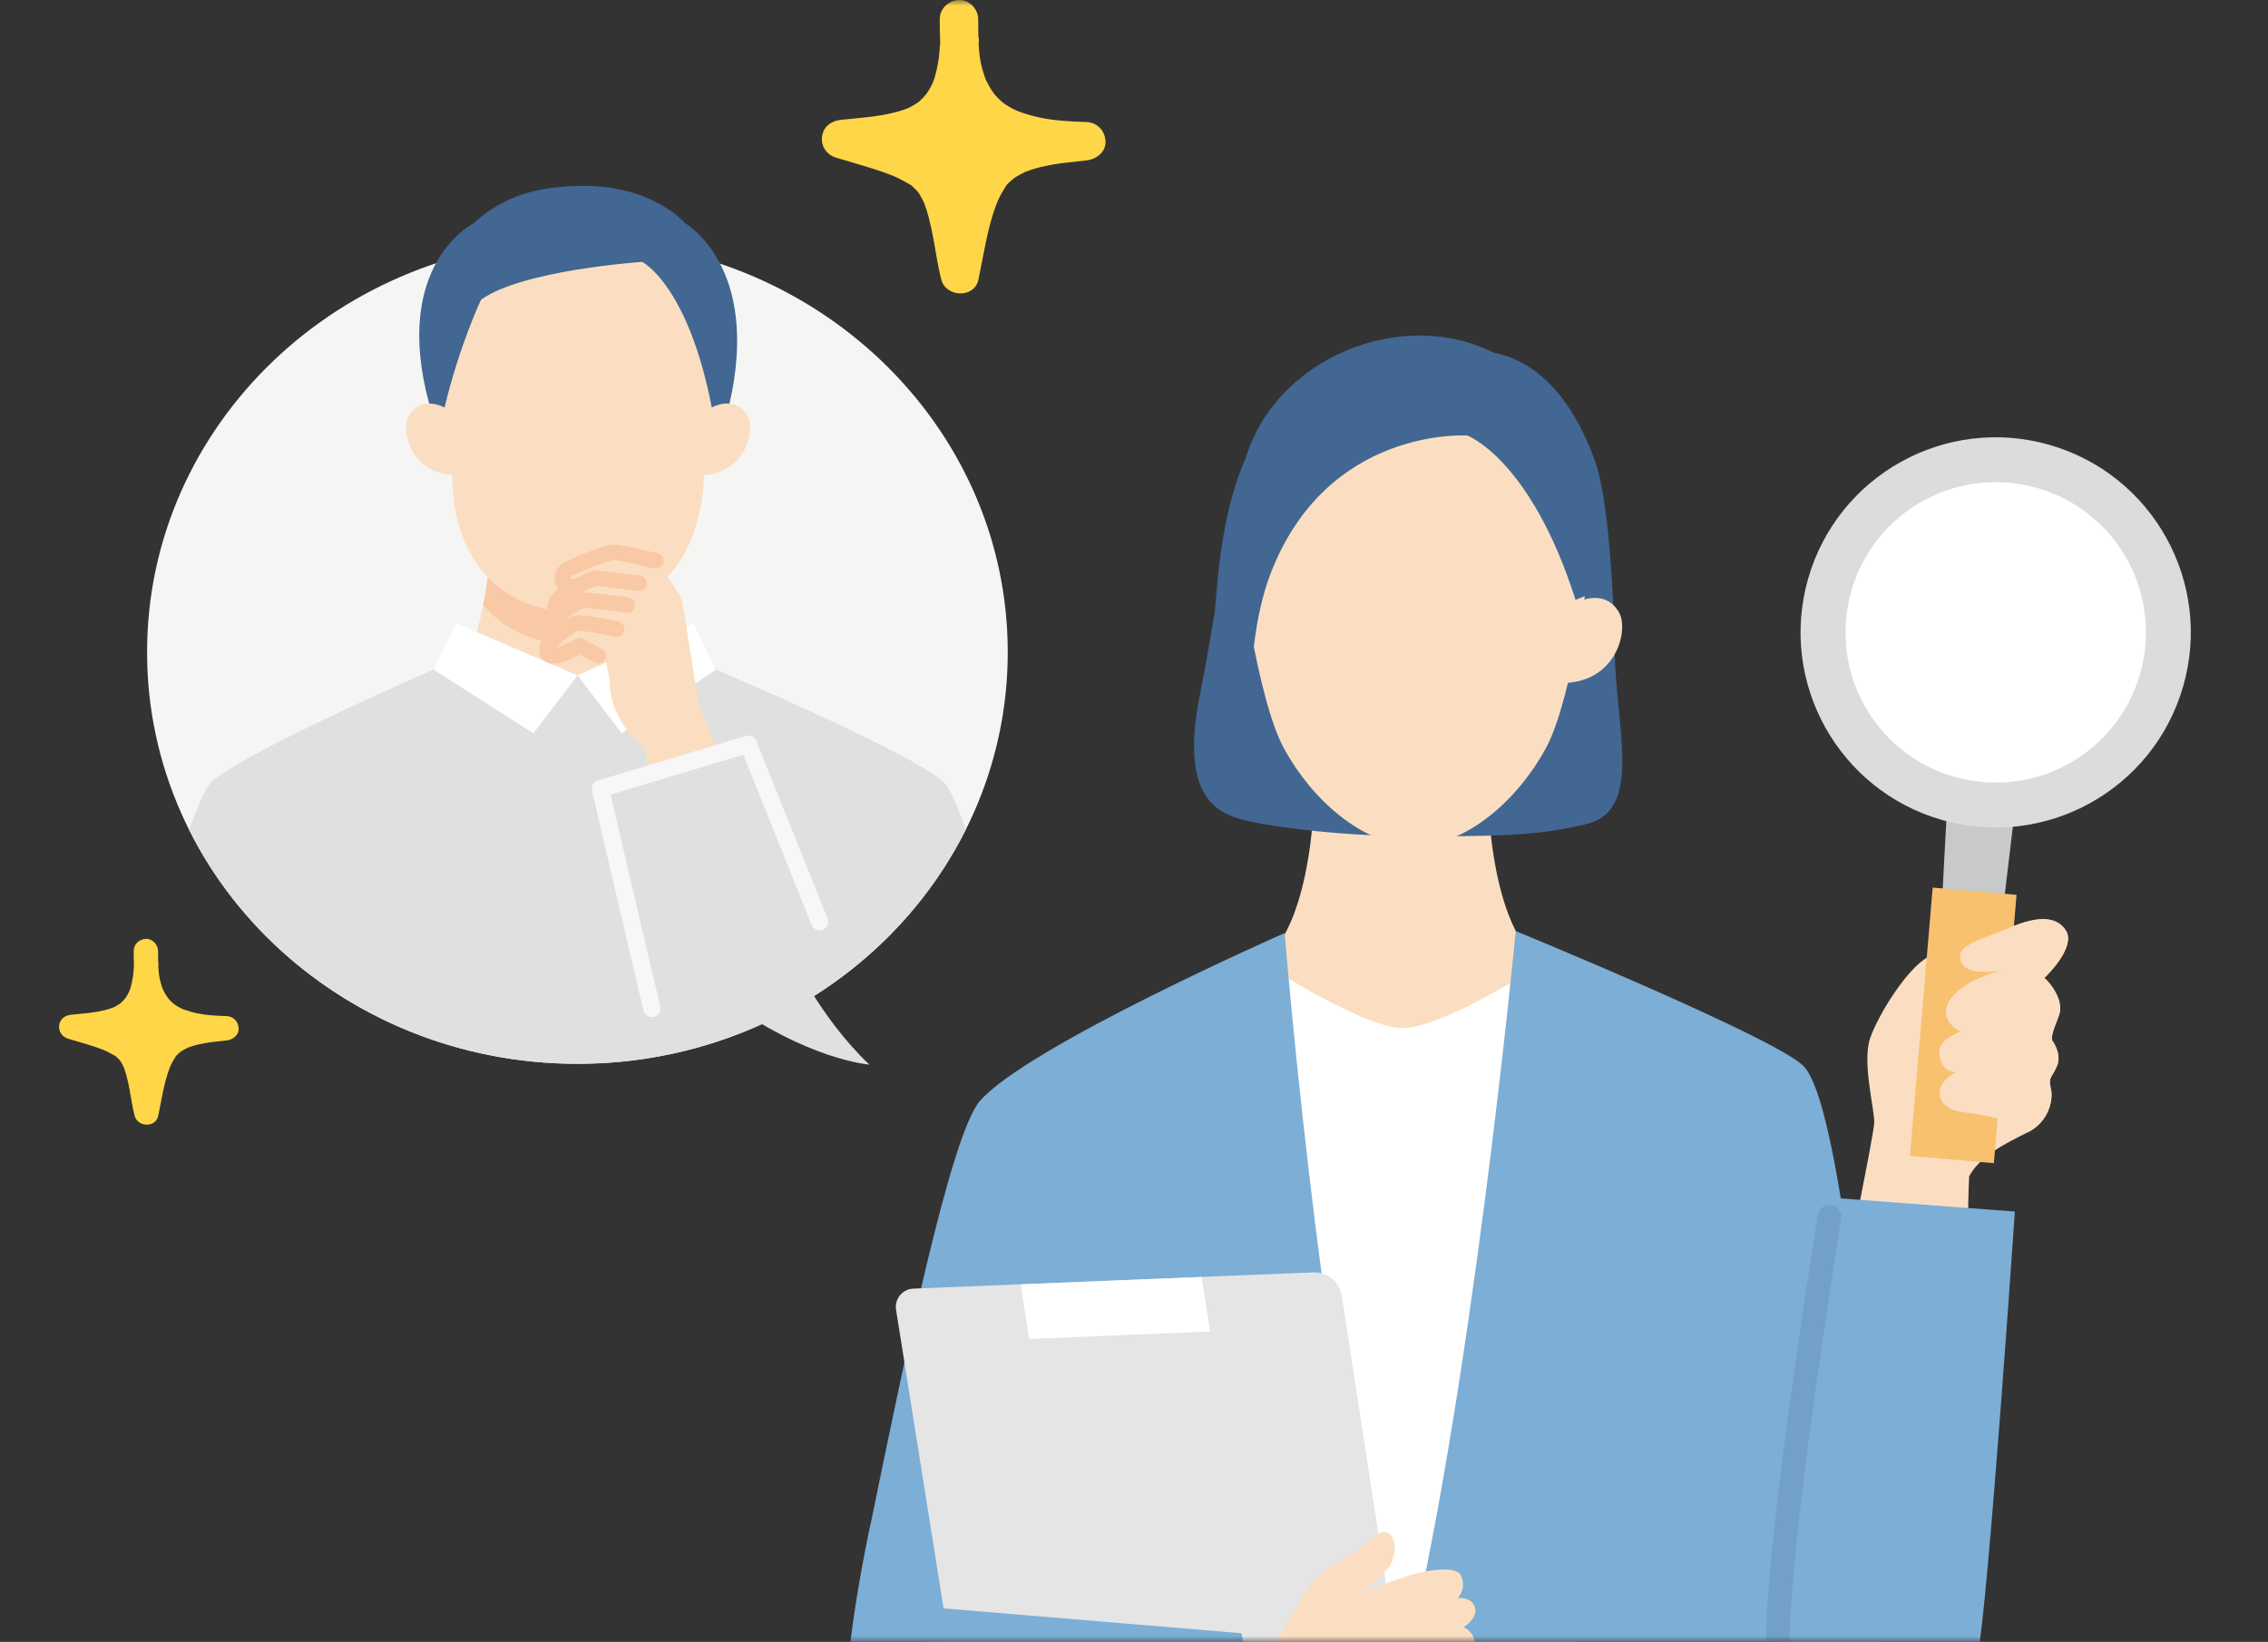 <svg width="192" height="139" viewBox="0 0 192 139" fill="none" xmlns="http://www.w3.org/2000/svg">
<rect x="0" y="0" width="192" height="139" fill="#333333" stroke="none"/>
<mask id="mask0_11130_17851" style="mask-type:alpha" maskUnits="userSpaceOnUse" x="0" y="0" width="192" height="139">
<rect width="192" height="139" fill="#D9D9D9"/>
</mask>
<g mask="url(#mask0_11130_17851)">
<g clip-path="url(#clip0_11130_17851)">
<path d="M118.617 90.378L103.94 82.457C111.256 82.524 111.264 66.883 111.264 66.883H125.963C125.963 66.883 125.971 82.524 133.287 82.457L118.61 90.378H118.617Z" fill="#FBDEC1"/>
<path d="M134.363 154.717C134.363 154.717 118.341 154.321 108.222 153.925L107.826 82.086C109.964 83.416 116.009 87.033 118.767 87.033C121.36 87.033 126.905 83.842 129.356 82.347L134.363 154.717Z" fill="white"/>
<path d="M134.424 69.733C139.05 68.522 136.815 61.565 136.703 55.384C136.591 49.226 136.09 41.94 135.014 38.981C132.683 32.584 129.267 30.394 126.428 29.849C118.633 25.91 107.82 30.364 105.406 38.981C103.792 44.758 102.887 52.305 101.58 58.814C99.741 67.991 103.448 68.985 105.675 69.508C107.902 70.039 113.761 70.794 119.769 70.794C125.778 70.794 130.202 70.839 134.424 69.725V69.733Z" fill="#416792"/>
<path d="M104.868 46.873C104.868 46.873 106.355 59.077 108.702 63.374C111.048 67.671 115.368 71.587 119.777 71.587C124.186 71.587 128.505 67.671 130.852 63.374C133.198 59.077 134.686 46.873 134.686 46.873C134.686 46.873 133.012 30.582 119.552 30.582C104.584 30.582 104.86 46.873 104.86 46.873H104.868Z" fill="#FBDEC1"/>
<path d="M132.497 57.819C136.921 57.632 137.922 53.238 137.025 51.781C135.755 49.726 133.468 51.019 133.468 51.019L131.951 51.542L131.518 57.901L132.489 57.819H132.497Z" fill="#FBDEC1"/>
<path d="M107.52 66.993C105.607 66.333 105.068 55.141 107.52 48.67C112.293 36.056 124.221 36.871 124.221 36.871C124.221 36.871 129.587 38.865 133.376 50.775L135.493 49.96C135.493 49.96 136.352 30 119.433 30C102.513 30 103.31 48.367 102.568 55.475C101.818 62.583 107.52 67 107.52 67V66.993Z" fill="#416792"/>
<path d="M155.842 150.476L159.885 137.197C159.01 130.635 156.455 94.181 152.696 90.266C150.424 87.897 128.318 78.824 128.318 78.824C128.318 78.824 124.485 119.022 118.715 141.912C112.408 124.313 108.754 78.989 108.754 78.989C108.754 78.989 86.977 88.569 82.949 93.21C80.49 96.035 76.544 115.159 73.787 128.61C72.389 134.94 70.177 148.279 72.569 150.686C74.43 152.763 84.832 152.561 93.755 151.956L91.132 178.74C95.683 179.457 114.418 180.474 116.399 178.919C117.796 177.821 119.052 176.162 119.545 165.355C120.688 174.413 122.243 177.604 123.67 178.919C125.665 180.765 149.938 178.919 149.938 178.919L146.807 142.622C146.807 142.622 149.265 148.279 155.842 150.484V150.476Z" fill="#7CAED6"/>
<path d="M113.588 109.689L120.419 154.11C120.561 155.021 119.873 155.858 118.947 155.896L85.295 157.181C84.122 157.226 83.098 156.389 82.911 155.223L75.857 110.885C75.715 109.966 76.395 109.129 77.321 109.092L111.19 107.717C112.37 107.672 113.402 108.516 113.581 109.682L113.588 109.689Z" fill="#E5E5E6"/>
<path d="M106.803 148.274C109.374 148.012 112.528 147.668 113.17 147.549C114.769 147.25 120.688 145.456 121.308 145.083C121.929 144.709 124.215 142.841 124.455 141.989C124.686 141.137 123.872 140.614 123.872 140.614C123.872 140.614 124.724 140.068 124.813 139.142C124.903 138.215 123.917 137.752 123.917 137.752C123.917 137.752 125.142 136.982 124.866 136.07C124.589 135.158 123.416 135.285 123.416 135.285C123.416 135.285 124.245 134.366 123.625 133.305C123.109 132.423 120.083 133.096 119.246 133.395C118.409 133.694 114.867 134.867 114.867 134.867C114.867 134.867 115.958 134.381 117.333 132.954C118.708 131.526 118.043 128.612 116.316 130.121C114.583 131.631 112.64 132.483 111.429 133.619C110.218 134.747 108.634 138.372 107.767 139.291C107.573 139.493 106.138 139.709 105.376 139.881L106.796 148.274H106.803Z" fill="#FBDEC1"/>
<path d="M101.728 108.105L102.438 112.724L87.125 113.352L86.415 108.733L101.728 108.105Z" fill="white"/>
<path d="M79.361 136.121L105.105 138.266L107.213 150.724C107.213 150.724 75.93 154.445 72.56 150.679L79.353 136.121H79.361Z" fill="#7CAED6"/>
<path d="M169.532 77.264L170.84 66.301L164.966 65.793L164.368 76.973L169.532 77.264Z" fill="#C8C9CA"/>
<path d="M158.667 95.066C158.712 93.975 157.613 89.902 158.323 87.877C159.033 85.844 161.469 81.958 163.226 81.016C164.982 80.075 168.427 79.036 169.824 78.677C169.936 78.632 170.049 78.588 170.161 78.535C172.679 77.452 174.189 77.631 174.914 78.819C175.586 79.918 174.069 81.838 173.068 82.795C173.187 82.892 173.255 82.959 173.255 82.959C173.255 82.959 174.869 84.566 174.278 86.046C173.688 87.525 173.71 87.697 173.71 88.041C173.71 88.041 174.562 89.162 174.166 90.178C173.77 91.195 173.359 91.157 173.613 92.121C173.86 93.085 173.449 94.984 171.655 95.865C169.862 96.755 167.59 97.868 166.701 99.594C166.566 101.993 166.574 108.443 166.574 108.443L156.283 107.479C156.283 107.479 158.615 96.142 158.667 95.051V95.066Z" fill="#FBDEC1"/>
<path d="M161.685 97.859L168.792 98.472L170.713 75.753L163.613 75.141L161.685 97.859Z" fill="#F8C170"/>
<path d="M164.226 92.255C164.309 91.747 164.951 91.03 165.564 90.791C164.824 90.686 164.353 90.32 164.189 89.334C164.025 88.332 164.899 87.764 165.998 87.323C165.31 87.047 164.712 86.389 164.742 85.582C164.787 84.431 166.267 83.093 169.054 82.257C169.181 82.219 169.308 82.189 169.428 82.159C168.105 82.331 166.468 82.466 166.027 81.434C165.415 79.992 167.634 79.611 170.153 78.527C172.671 77.444 174.181 77.623 174.906 78.811C175.541 79.85 174.225 81.614 173.239 82.615C173.239 82.615 173.149 82.705 173.06 82.794C173.187 82.892 173.246 82.959 173.246 82.959C173.246 82.959 174.861 84.566 174.27 86.045C173.68 87.525 173.702 87.697 173.702 88.041C173.702 88.041 174.554 89.162 174.158 90.178C173.762 91.194 173.351 91.157 173.605 92.121C173.852 93.085 173.441 94.983 171.647 95.865L170.19 94.991C169.928 94.916 168.202 94.378 166.349 94.176C164.6 93.982 164.069 93.093 164.219 92.24L164.226 92.255Z" fill="#FBDEC1"/>
<path d="M164.397 69.415C155.629 66.902 150.558 57.757 153.07 48.988C155.583 40.22 164.728 35.149 173.496 37.661C182.265 40.174 187.336 49.319 184.824 58.087C182.311 66.856 173.166 71.927 164.397 69.415Z" fill="#DBDCDC"/>
<path d="M176.542 63.745C182.17 59.56 183.343 51.571 179.158 45.944C174.973 40.317 166.984 39.144 161.357 43.328C155.73 47.513 154.556 55.502 158.741 61.129C162.926 66.757 170.915 67.93 176.542 63.745Z" fill="white"/>
<path d="M150.52 140.091C150.161 131.721 155.131 101.402 155.131 101.402L170.57 102.568C170.57 102.568 168.336 135.517 167.417 140.173C165.182 151.495 151.237 156.718 150.52 140.098V140.091Z" fill="#7CAED6"/>
<path d="M150.52 141.091C150.52 141.091 150.55 141.091 150.565 141.091C151.118 141.068 151.544 140.597 151.522 140.044C151.215 132.997 154.765 110.032 155.864 103.164C155.953 102.619 155.58 102.103 155.034 102.021C154.481 101.931 153.973 102.305 153.891 102.851C152.785 109.763 149.213 132.893 149.526 140.134C149.549 140.672 149.99 141.091 150.528 141.091H150.52Z" fill="#72A0C6"/>
</g>
<g clip-path="url(#clip1_11130_17851)">
<path d="M48.882 90.058C69.002 90.058 85.312 74.456 85.312 55.21C85.312 35.965 69.002 20.363 48.882 20.363C28.762 20.363 12.451 35.965 12.451 55.21C12.451 74.456 28.762 90.058 48.882 90.058Z" fill="#F5F6F4"/>
<path d="M48.882 67.787L63.266 60.022C56.092 60.089 56.087 43.617 56.087 43.617H41.677C41.677 43.617 41.672 60.089 34.498 60.022L48.882 67.787Z" fill="#FBDEC1"/>
<path d="M48.887 54.61C52.273 54.61 55.007 53.424 56.86 51.234C56.091 47.339 56.086 43.617 56.086 43.617H41.677C41.677 43.617 41.677 47.329 40.908 51.219C42.762 53.419 45.501 54.605 48.892 54.605L48.887 54.61Z" fill="#F8C9A4"/>
<path d="M48.88 90.06C63.387 90.06 75.912 81.949 81.772 70.213C81.075 68.298 80.464 66.918 80.057 66.399C78.356 64.21 60.602 56.684 60.602 56.684L58.712 52.738L48.891 57.178L38.58 52.738L36.691 56.684C36.691 56.684 19.431 64.21 17.725 66.399C17.323 66.913 16.707 68.314 16.004 70.243C21.869 81.964 34.385 90.06 48.88 90.06Z" fill="#DFE0E0"/>
<path d="M59.431 40.235C63.168 40.077 64.008 36.365 63.25 35.138C62.175 33.407 60.251 34.492 60.251 34.492L58.973 34.935L58.611 40.301L59.431 40.23V40.235Z" fill="#FBDEC1"/>
<path d="M59.605 40.225C59.559 42.012 59.244 43.443 58.882 44.629C57.487 49.242 53.892 51.823 48.887 51.823C43.882 51.823 40.288 49.242 38.892 44.629C38.536 43.443 38.307 42.007 38.266 40.225L36.83 30.551C36.83 30.551 35.914 18.102 48.948 18.102C61.983 18.102 61.061 30.551 61.061 30.551L59.605 40.225Z" fill="#FBDEC1"/>
<path d="M38.454 40.235C34.717 40.077 33.877 36.365 34.636 35.138C35.71 33.407 37.635 34.492 37.635 34.492L38.913 34.935L39.274 40.301L38.454 40.23V40.235Z" fill="#FBDEC1"/>
<path d="M40.73 25.363C40.73 25.363 38.933 29.09 37.635 34.498C37.635 34.498 37.044 34.167 36.331 34.162C33.124 22.329 40.125 18.877 40.125 18.877C42.742 16.453 45.68 15.898 48.398 15.755C55.094 15.404 57.966 18.877 57.966 18.877C57.966 18.877 64.427 22.466 61.759 34.167C60.965 34.096 60.257 34.498 60.257 34.498C58.241 24.096 54.366 22.171 54.366 22.171C54.366 22.171 44.218 22.853 40.736 25.363H40.73Z" fill="#416792"/>
<path d="M60.598 56.684L52.635 62.081L48.893 57.178L58.709 52.738L60.598 56.684Z" fill="white"/>
<path d="M48.892 57.178L45.155 62.081L36.688 56.684L38.577 52.738L48.892 57.178Z" fill="white"/>
<path d="M57.757 50.927C57.619 50.219 55.532 47.485 55.532 47.485C55.532 47.485 52.563 46.752 51.922 46.762C51.566 46.767 49.585 47.444 48.256 48.101C47.238 48.605 47.441 49.705 48.76 49.71C48.429 49.898 48.083 50.112 47.655 50.387C47.324 50.601 47.065 50.932 46.998 51.324C46.947 51.645 47.008 52.016 47.665 51.808C47.309 52.093 46.937 52.413 46.576 52.78C46.576 52.78 45.781 53.691 46.912 54.063C46.545 54.404 46.275 54.751 46.285 55.02C46.331 56.08 48.103 55.214 49.02 54.669L51.275 55.861L51.616 57.622C51.571 61.1 54.585 63.396 54.585 63.396L55.023 65.514L60.822 63.768L59.071 59.16C59.071 59.16 57.889 51.635 57.752 50.927H57.757Z" fill="#FBDEC1"/>
<path d="M47.328 52.529C47.063 52.529 46.845 52.448 46.661 52.29C46.498 52.152 46.244 51.822 46.346 51.211C46.437 50.656 46.783 50.151 47.298 49.826C48.352 49.148 48.942 48.802 50.175 48.308C50.281 48.267 50.394 48.252 50.505 48.267C51.651 48.415 53.438 48.634 54.182 48.721C54.543 48.767 54.803 49.092 54.757 49.459C54.711 49.821 54.385 50.08 54.019 50.034C53.311 49.948 51.651 49.744 50.505 49.602C49.538 49.999 49.029 50.284 48.005 50.941C47.914 51.002 47.832 51.073 47.776 51.149C48.011 51.19 48.214 51.358 48.296 51.597C48.408 51.944 48.214 52.321 47.868 52.427C47.675 52.489 47.491 52.519 47.328 52.519V52.529Z" fill="#F8C9A4"/>
<path d="M46.83 54.691C46.754 54.691 46.672 54.675 46.596 54.65C45.97 54.411 45.746 54.014 45.674 53.718C45.506 53.036 45.98 52.45 46.077 52.339C46.087 52.328 46.097 52.318 46.107 52.308C47.034 51.381 48.454 50.261 49.401 50.159C49.646 50.134 50.919 50.271 53.19 50.562C53.551 50.607 53.806 50.938 53.76 51.3C53.714 51.661 53.383 51.916 53.022 51.87C51.514 51.676 49.814 51.478 49.524 51.473C49.182 51.524 48.185 52.104 47.064 53.219C47.034 53.26 46.998 53.321 46.978 53.372C46.998 53.382 47.029 53.398 47.064 53.413C47.406 53.54 47.579 53.922 47.451 54.263C47.35 54.528 47.1 54.691 46.83 54.691Z" fill="#F8C9A4"/>
<path d="M46.829 56.184C46.483 56.184 46.3 56.082 46.203 56.032C45.999 55.919 45.653 55.645 45.628 55.049C45.572 53.679 48.413 52.197 48.601 52.136C49.024 52.009 50.276 52.167 52.333 52.61C52.69 52.686 52.919 53.038 52.843 53.394C52.766 53.75 52.415 53.98 52.059 53.903C50.837 53.638 49.324 53.384 48.973 53.409C48.357 53.659 47.476 54.412 47.114 54.82C47.451 54.733 48.001 54.509 48.693 54.102C48.892 53.985 49.136 53.98 49.34 54.087L50.928 54.927C51.249 55.1 51.376 55.497 51.203 55.823C51.03 56.144 50.633 56.271 50.307 56.098L49.039 55.426C47.95 56.026 47.262 56.184 46.829 56.184Z" fill="#F8C9A4"/>
<path d="M48.744 50.384C47.639 50.384 47.105 49.798 46.972 49.248C46.809 48.571 47.196 47.889 47.955 47.512C49.152 46.922 51.321 46.112 51.901 46.102C52.599 46.087 55.175 46.718 55.684 46.84C56.041 46.927 56.254 47.288 56.168 47.639C56.081 47.996 55.72 48.21 55.368 48.123C53.963 47.777 52.303 47.421 51.937 47.421C51.937 47.421 51.932 47.421 51.926 47.421C51.647 47.451 49.844 48.047 48.546 48.694C48.322 48.806 48.266 48.923 48.266 48.948C48.276 48.958 48.408 49.05 48.754 49.06C49.121 49.06 49.416 49.355 49.416 49.717C49.416 50.084 49.121 50.379 48.76 50.379H48.744V50.384Z" fill="#F8C9A4"/>
<path d="M55.181 86.1C54.85 86.1 54.554 85.876 54.473 85.54C53.057 79.573 50.145 67.062 50.115 66.935C50.028 66.564 50.247 66.187 50.614 66.075L63.139 62.302C63.501 62.19 63.882 62.378 64.025 62.73L70.064 77.77C70.211 78.142 70.033 78.564 69.661 78.717C69.29 78.865 68.867 78.687 68.714 78.315L62.925 63.89L51.693 67.276C52.314 69.954 54.666 80.041 55.894 85.209C55.985 85.601 55.746 85.993 55.354 86.085C55.298 86.1 55.242 86.105 55.186 86.105L55.181 86.1Z" fill="#F7F7F7"/>
<path d="M66.937 80.782C66.937 80.782 69.406 86.169 73.596 90.126C73.596 90.126 68.403 89.749 61.387 84.652L66.931 80.777L66.937 80.782Z" fill="#DFE0E0"/>
</g>
<path d="M91.964 10.332C91.256 10.308 90.547 10.275 89.839 10.213C89.653 10.198 89.461 10.179 89.275 10.155C89.184 10.146 89.093 10.136 89.002 10.122C88.681 10.074 88.361 10.021 88.04 9.954C87.418 9.825 86.81 9.648 86.217 9.428C86.145 9.394 85.939 9.313 85.896 9.289C85.762 9.222 85.628 9.155 85.499 9.079C85.37 9.007 85.246 8.93 85.121 8.849C85.064 8.811 84.796 8.591 84.844 8.638C84.662 8.476 84.48 8.308 84.312 8.122C84.255 8.055 84.198 7.988 84.145 7.921C84.131 7.901 84.116 7.878 84.092 7.849C83.982 7.686 83.872 7.523 83.772 7.351C83.676 7.184 83.59 7.011 83.499 6.839C83.48 6.806 83.47 6.782 83.461 6.767C83.456 6.748 83.451 6.734 83.437 6.705C83.308 6.351 83.193 5.997 83.102 5.629C83.035 5.351 82.982 5.069 82.939 4.786C82.939 4.739 82.901 4.432 82.896 4.384C82.877 4.193 82.867 4.002 82.853 3.81C82.853 3.762 82.853 3.71 82.848 3.662C82.853 3.595 82.858 3.528 82.862 3.461C82.872 3.332 82.862 3.203 82.829 3.083C82.815 2.6 82.81 2.112 82.81 1.628C82.81 0.776 82.063 -0.037 81.183 0.001C80.302 0.04 79.556 0.714 79.556 1.628C79.556 2.284 79.561 2.954 79.594 3.619C79.575 3.906 79.551 4.188 79.522 4.471C79.508 4.609 79.494 4.748 79.479 4.887C79.479 4.92 79.475 4.944 79.47 4.963C79.47 4.973 79.47 4.983 79.465 4.997C79.374 5.552 79.269 6.102 79.097 6.643C79.054 6.772 79.006 6.897 78.958 7.026C78.944 7.064 78.915 7.122 78.886 7.174C78.776 7.399 78.652 7.614 78.513 7.82C78.479 7.873 78.441 7.921 78.408 7.973C78.398 7.983 78.393 7.988 78.384 8.002C78.293 8.098 78.211 8.198 78.121 8.294C78.025 8.39 77.929 8.485 77.829 8.576C77.795 8.605 77.757 8.634 77.723 8.667C77.494 8.806 77.273 8.954 77.034 9.079C77.001 9.093 76.852 9.16 76.809 9.179C76.714 9.217 76.618 9.251 76.522 9.284C75.953 9.481 75.369 9.615 74.781 9.725C74.498 9.777 74.211 9.82 73.929 9.859C73.852 9.868 73.737 9.883 73.699 9.887C73.527 9.906 73.355 9.926 73.182 9.945C72.517 10.017 71.857 10.074 71.192 10.146C70.378 10.227 69.708 10.701 69.593 11.557C69.483 12.371 69.976 13.098 70.761 13.342C71.823 13.672 72.895 13.959 73.953 14.299C74.498 14.471 75.039 14.663 75.575 14.873C75.594 14.883 75.603 14.883 75.613 14.888C75.627 14.893 75.637 14.897 75.656 14.907C75.771 14.96 75.886 15.012 76.001 15.065C76.254 15.189 76.508 15.323 76.752 15.467C76.915 15.567 77.216 15.692 77.326 15.85C77.326 15.85 77.087 15.639 77.216 15.768C77.254 15.806 77.302 15.84 77.341 15.873C77.431 15.955 77.522 16.041 77.609 16.132C77.656 16.184 77.699 16.242 77.747 16.29C77.757 16.295 77.757 16.299 77.762 16.304C77.795 16.366 77.829 16.424 77.838 16.438C77.972 16.653 78.087 16.878 78.197 17.103C78.207 17.127 78.216 17.151 78.226 17.17C78.231 17.185 78.235 17.199 78.245 17.218C78.288 17.338 78.331 17.453 78.374 17.572C78.465 17.835 78.542 18.108 78.613 18.376C78.762 18.936 78.881 19.505 78.991 20.075C79.221 21.276 79.379 22.491 79.69 23.678C80.082 25.18 82.489 25.276 82.829 23.678C83.279 21.563 83.566 19.395 84.327 17.357C84.37 17.237 84.422 17.118 84.466 16.998C84.365 17.261 84.442 17.06 84.504 16.926C84.614 16.687 84.734 16.453 84.868 16.228C84.934 16.108 85.011 15.993 85.083 15.878C85.121 15.826 85.145 15.778 85.159 15.744C85.289 15.558 85.494 15.385 85.652 15.247C85.686 15.218 85.839 15.098 85.868 15.07C85.93 15.031 86.001 14.983 86.025 14.969C86.26 14.821 86.504 14.691 86.753 14.572C86.753 14.572 86.762 14.572 86.772 14.562C86.82 14.543 86.882 14.514 86.906 14.51C87.03 14.462 87.155 14.419 87.279 14.376C87.557 14.285 87.839 14.208 88.126 14.136C88.442 14.06 88.763 13.998 89.083 13.94C89.246 13.912 89.409 13.883 89.576 13.859C89.643 13.849 89.83 13.821 89.887 13.816C90.576 13.73 91.265 13.658 91.959 13.581C92.801 13.491 93.629 12.897 93.586 11.954C93.548 11.045 92.873 10.361 91.959 10.328L91.964 10.332ZM77.666 16.165C77.666 16.165 77.723 16.223 77.762 16.28C77.719 16.232 77.656 16.165 77.666 16.165Z" fill="#FFD648"/>
<path d="M19.175 86.023C18.727 86.008 18.279 85.987 17.83 85.948C17.712 85.939 17.591 85.926 17.473 85.911C17.415 85.905 17.357 85.899 17.3 85.89C17.097 85.86 16.894 85.826 16.691 85.784C16.297 85.702 15.912 85.59 15.536 85.451C15.491 85.429 15.361 85.378 15.333 85.363C15.248 85.32 15.164 85.278 15.082 85.229C15 85.184 14.921 85.135 14.842 85.084C14.806 85.06 14.636 84.92 14.667 84.951C14.552 84.848 14.436 84.742 14.33 84.623C14.294 84.581 14.258 84.538 14.224 84.496C14.215 84.484 14.206 84.469 14.191 84.451C14.121 84.348 14.052 84.245 13.988 84.135C13.927 84.029 13.873 83.92 13.815 83.811C13.803 83.79 13.797 83.775 13.791 83.766C13.788 83.754 13.785 83.745 13.776 83.727C13.694 83.502 13.621 83.278 13.564 83.045C13.521 82.869 13.488 82.69 13.461 82.511C13.461 82.481 13.436 82.287 13.433 82.257C13.421 82.136 13.415 82.014 13.406 81.893C13.406 81.863 13.406 81.83 13.403 81.799C13.406 81.757 13.409 81.715 13.412 81.672C13.418 81.59 13.412 81.508 13.391 81.433C13.382 81.127 13.379 80.818 13.379 80.511C13.379 79.972 12.906 79.457 12.349 79.481C11.791 79.505 11.318 79.933 11.318 80.511C11.318 80.927 11.321 81.351 11.343 81.772C11.331 81.954 11.315 82.133 11.297 82.311C11.288 82.399 11.279 82.487 11.27 82.575C11.27 82.596 11.267 82.611 11.264 82.624C11.264 82.63 11.264 82.636 11.261 82.645C11.203 82.996 11.137 83.345 11.027 83.687C11 83.769 10.97 83.848 10.94 83.93C10.931 83.954 10.912 83.99 10.894 84.023C10.825 84.166 10.746 84.302 10.658 84.433C10.637 84.466 10.612 84.496 10.591 84.529C10.585 84.535 10.582 84.538 10.576 84.548C10.518 84.608 10.467 84.672 10.409 84.733C10.349 84.793 10.288 84.854 10.225 84.911C10.203 84.929 10.179 84.948 10.158 84.969C10.012 85.057 9.873 85.151 9.722 85.229C9.7 85.239 9.606 85.281 9.579 85.293C9.518 85.317 9.458 85.338 9.397 85.36C9.037 85.484 8.667 85.569 8.294 85.638C8.116 85.672 7.934 85.699 7.755 85.723C7.706 85.729 7.634 85.739 7.61 85.742C7.5 85.754 7.391 85.766 7.282 85.778C6.861 85.823 6.443 85.86 6.022 85.905C5.507 85.957 5.082 86.257 5.01 86.799C4.94 87.314 5.252 87.775 5.749 87.929C6.422 88.138 7.1 88.32 7.77 88.535C8.116 88.644 8.458 88.766 8.797 88.899C8.809 88.905 8.816 88.905 8.822 88.908C8.831 88.911 8.837 88.914 8.849 88.92C8.922 88.953 8.994 88.987 9.067 89.02C9.228 89.099 9.388 89.184 9.543 89.275C9.646 89.338 9.837 89.417 9.906 89.517C9.906 89.517 9.755 89.384 9.837 89.466C9.861 89.49 9.891 89.511 9.915 89.532C9.973 89.584 10.031 89.638 10.085 89.696C10.115 89.729 10.143 89.766 10.173 89.796C10.179 89.799 10.179 89.802 10.182 89.805C10.203 89.844 10.225 89.881 10.231 89.89C10.315 90.026 10.388 90.168 10.458 90.311C10.464 90.326 10.47 90.341 10.476 90.353C10.479 90.362 10.482 90.371 10.488 90.384C10.515 90.459 10.543 90.532 10.57 90.608C10.627 90.775 10.676 90.947 10.722 91.117C10.815 91.471 10.891 91.832 10.961 92.193C11.106 92.953 11.206 93.723 11.403 94.474C11.652 95.426 13.176 95.486 13.391 94.474C13.676 93.135 13.858 91.762 14.339 90.472C14.367 90.396 14.4 90.32 14.427 90.244C14.364 90.411 14.412 90.284 14.451 90.199C14.521 90.047 14.597 89.899 14.682 89.756C14.724 89.681 14.773 89.608 14.818 89.535C14.842 89.502 14.857 89.472 14.867 89.45C14.948 89.332 15.079 89.223 15.179 89.135C15.2 89.117 15.297 89.041 15.315 89.023C15.354 88.999 15.4 88.969 15.415 88.96C15.564 88.865 15.718 88.784 15.876 88.708C15.876 88.708 15.882 88.708 15.888 88.702C15.918 88.69 15.957 88.672 15.973 88.669C16.051 88.638 16.13 88.611 16.209 88.584C16.385 88.526 16.564 88.478 16.745 88.432C16.945 88.384 17.148 88.344 17.351 88.308C17.454 88.29 17.557 88.272 17.663 88.257C17.706 88.25 17.824 88.232 17.86 88.229C18.297 88.175 18.733 88.129 19.172 88.081C19.706 88.023 20.23 87.647 20.203 87.05C20.178 86.475 19.751 86.041 19.172 86.02L19.175 86.023ZM10.121 89.717C10.121 89.717 10.158 89.753 10.182 89.79C10.155 89.759 10.115 89.717 10.121 89.717Z" fill="#FFD648"/>
</g>
<defs>
<clipPath id="clip0_11130_17851">
<rect width="113.958" height="235.993" fill="white" transform="matrix(-1 0 0 1 185.465 17.043)"/>
</clipPath>
<clipPath id="clip1_11130_17851">
<rect width="72.856" height="74.399" fill="white" transform="translate(12.451 15.73)"/>
</clipPath>
</defs>
</svg>
